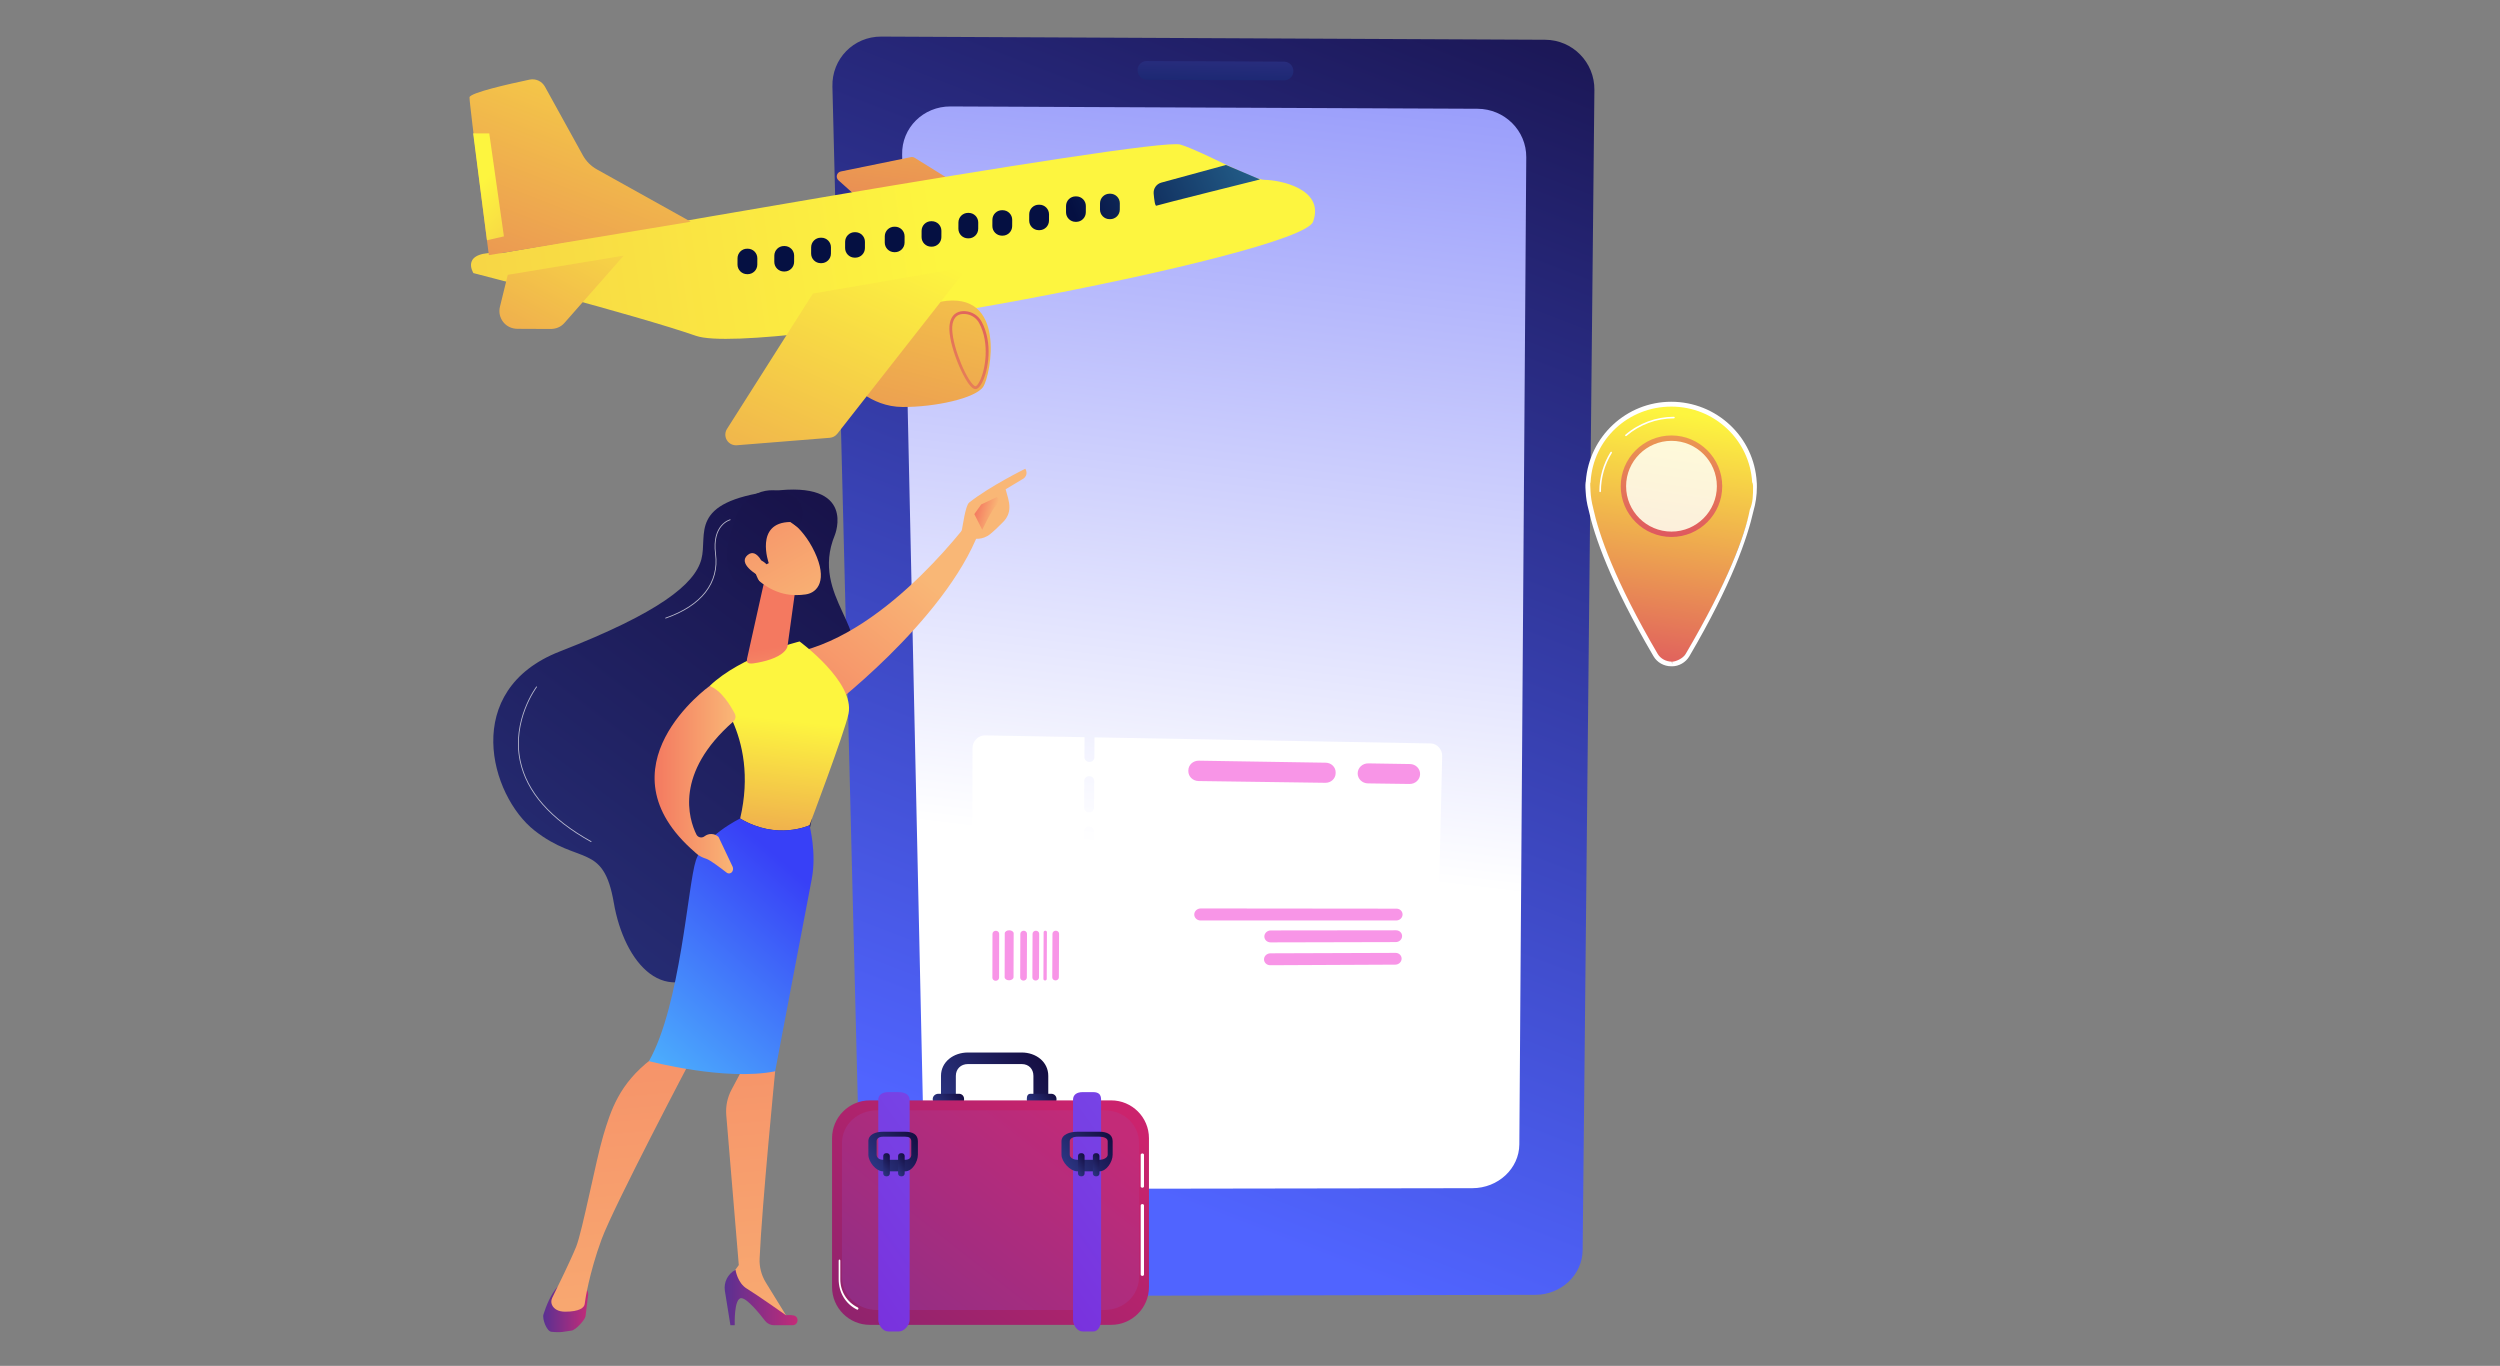 <svg width="410" height="224" viewBox="0 0 410 224" fill="none" xmlns="http://www.w3.org/2000/svg">
<rect x="0" y="0" width="410" height="224" fill="#808080" stroke="none"/>
<path d="M259.553 205.026C259.512 209.067 256.04 212.344 251.797 212.354L149.218 212.577C144.944 212.586 141.396 209.312 141.295 205.254L136.515 14.195C136.401 9.652 139.989 5.978 144.527 6L253.412 6.521C257.916 6.542 261.528 10.235 261.482 14.758L259.553 205.026Z" fill="url(#paint0_linear_894_34656)"/>
<path d="M250.307 25.785C250.337 21.419 246.756 17.857 242.306 17.837L155.884 17.457C151.407 17.437 147.854 20.981 147.95 25.362L151.503 187.808C151.59 191.787 155.109 195 159.362 194.993L241.466 194.863C245.694 194.856 249.143 191.643 249.171 187.676L250.307 25.785Z" fill="url(#paint1_linear_894_34656)"/>
<path d="M212.117 11.655C212.119 12.502 211.438 13.185 210.596 13.182L188.104 13.08C187.26 13.076 186.567 12.386 186.557 11.538C186.547 10.689 187.224 10.004 188.069 10.008L210.586 10.113C211.429 10.117 212.115 10.808 212.117 11.655Z" fill="url(#paint2_linear_894_34656)"/>
<path d="M167.566 172.612H158.729C156.403 172.612 154.322 174.12 154.322 176.445V181.545H156.758V176.445C156.758 175.302 157.585 174.507 158.729 174.507H167.566C168.709 174.507 169.48 175.302 169.48 176.445V181.545H171.917V176.445C171.917 174.12 169.891 172.612 167.566 172.612Z" fill="url(#paint3_linear_894_34656)"/>
<path d="M158.111 180.244V180.279C158.111 180.788 157.745 181.545 157.272 181.545H153.892C153.42 181.545 152.968 180.788 152.968 180.279V180.244C152.968 179.735 153.42 179.379 153.892 179.379H157.272C157.745 179.379 158.111 179.735 158.111 180.244Z" fill="url(#paint4_linear_894_34656)"/>
<path d="M173.27 180.244V180.279C173.27 180.788 172.875 181.545 172.402 181.545H169.023C168.55 181.545 168.398 180.788 168.398 180.279V180.244C168.398 179.735 168.55 179.379 169.023 179.379H172.402C172.875 179.379 173.27 179.735 173.27 180.244Z" fill="url(#paint5_linear_894_34656)"/>
<path d="M188.429 186.662C188.429 183.238 185.654 180.462 182.229 180.462H142.657C139.232 180.462 136.457 183.238 136.457 186.662V211.076C136.457 214.5 139.232 217.276 142.657 217.276H182.229C185.654 217.276 188.429 214.5 188.429 211.076V186.662Z" fill="url(#paint6_linear_894_34656)"/>
<path d="M186.805 187.492C186.805 184.423 184.31 182.086 181.097 182.086H143.86C140.647 182.086 138.081 184.423 138.081 187.492V209.382C138.081 212.452 140.647 214.84 143.86 214.84H181.097C184.31 214.84 186.805 212.452 186.805 209.382V187.492Z" fill="url(#paint7_linear_894_34656)"/>
<path d="M149.18 216.45C149.18 217.317 148.303 218.359 147.416 218.359H145.675C144.788 218.359 144.036 217.317 144.036 216.45V180.358C144.036 179.491 144.788 179.109 145.675 179.109H147.416C148.303 179.109 149.18 179.491 149.18 180.358V216.45Z" fill="url(#paint8_linear_894_34656)"/>
<path d="M148.439 192.102H144.853C143.615 192.102 142.412 190.51 142.412 189.372V187.162C142.412 186.071 143.549 185.605 144.853 185.605H148.439C149.669 185.605 150.533 186.034 150.533 187.162V189.372C150.533 190.55 149.61 192.102 148.439 192.102ZM144.853 186.417C144.173 186.417 143.765 186.688 143.765 187.162V189.372C143.765 189.854 144.159 190.207 144.853 190.207H148.439C149.089 190.207 149.45 189.884 149.45 189.372V187.162C149.45 186.63 149.078 186.417 148.439 186.417H144.853Z" fill="url(#paint9_linear_894_34656)"/>
<path d="M145.931 192.452C145.931 192.707 145.725 192.914 145.469 192.914H145.311C145.055 192.914 144.849 192.707 144.849 192.452V189.586C144.849 189.331 145.055 189.124 145.311 189.124H145.469C145.725 189.124 145.931 189.331 145.931 189.586V192.452Z" fill="url(#paint10_linear_894_34656)"/>
<path d="M148.367 192.452C148.367 192.707 148.161 192.914 147.905 192.914H147.747C147.491 192.914 147.285 192.707 147.285 192.452V189.586C147.285 189.331 147.491 189.124 147.747 189.124H147.905C148.161 189.124 148.367 189.331 148.367 189.586V192.452Z" fill="url(#paint11_linear_894_34656)"/>
<path d="M180.58 216.45C180.58 217.317 180.17 218.359 179.282 218.359H177.542C176.654 218.359 175.978 217.317 175.978 216.45V180.358C175.978 179.491 176.654 179.109 177.542 179.109H179.282C180.17 179.109 180.58 179.491 180.58 180.358V216.45Z" fill="url(#paint12_linear_894_34656)"/>
<path d="M180.305 192.102H176.718C175.481 192.102 174.082 190.51 174.082 189.372V187.163C174.082 186.071 175.415 185.605 176.718 185.605H180.305C181.535 185.605 182.474 186.035 182.474 187.163V189.372C182.474 190.55 181.476 192.102 180.305 192.102ZM176.718 186.418C176.039 186.418 175.436 186.688 175.436 187.163V189.372C175.436 189.855 176.025 190.207 176.718 190.207H180.305C180.955 190.207 181.662 189.884 181.662 189.372V187.163C181.662 186.631 180.944 186.418 180.305 186.418H176.718Z" fill="url(#paint13_linear_894_34656)"/>
<path d="M177.872 192.452C177.872 192.707 177.666 192.914 177.41 192.914H177.252C176.996 192.914 176.79 192.707 176.79 192.452V189.586C176.79 189.331 176.996 189.124 177.252 189.124H177.41C177.666 189.124 177.872 189.331 177.872 189.586V192.452Z" fill="url(#paint14_linear_894_34656)"/>
<path d="M180.31 192.452C180.31 192.707 180.103 192.914 179.848 192.914H179.689C179.434 192.914 179.227 192.707 179.227 192.452V189.586C179.227 189.331 179.434 189.124 179.689 189.124H179.848C180.103 189.124 180.31 189.331 180.31 189.586V192.452Z" fill="url(#paint15_linear_894_34656)"/>
<path d="M140.57 214.803C140.54 214.803 140.593 214.797 140.565 214.783C138.648 213.846 137.54 211.94 137.54 209.807V206.772C137.54 206.661 137.564 206.571 137.675 206.571C137.786 206.571 137.81 206.661 137.81 206.772V209.807C137.81 211.785 138.897 213.553 140.676 214.422C140.775 214.47 140.808 214.591 140.759 214.69C140.724 214.762 140.644 214.803 140.57 214.803Z" fill="white"/>
<path d="M187.346 209.249C187.235 209.249 187.075 209.159 187.075 209.048V197.667C187.075 197.556 187.235 197.467 187.346 197.467C187.456 197.467 187.616 197.556 187.616 197.667V209.048C187.616 209.159 187.456 209.249 187.346 209.249Z" fill="white"/>
<path d="M187.346 194.789C187.235 194.789 187.075 194.699 187.075 194.588V189.366C187.075 189.255 187.235 189.165 187.346 189.165C187.457 189.165 187.616 189.255 187.616 189.366V194.588C187.616 194.699 187.457 194.789 187.346 194.789Z" fill="white"/>
<path d="M158.833 31.359L150 25.877C149.818 25.765 149.6 25.726 149.391 25.768L137.895 28.119C137.586 28.182 137.338 28.414 137.255 28.719C137.172 29.024 137.268 29.35 137.503 29.562L144.386 35.756L158.833 31.359Z" fill="url(#paint16_linear_894_34656)"/>
<path d="M82.279 41.504C82.279 41.504 189.412 22.372 193.591 23.712C197.77 25.052 205.24 29.491 207.443 29.5C209.645 29.51 217.348 30.866 215.342 36.364C213.335 41.861 124.494 58.65 114.157 55.081C103.821 51.511 77.639 44.787 77.639 44.787C77.639 44.787 75.232 41.032 82.279 41.504Z" fill="url(#paint17_linear_894_34656)"/>
<path d="M113.289 36.361L97.885 27.778C96.919 27.24 96.124 26.441 95.589 25.474L89.366 14.208C88.873 13.316 87.854 12.848 86.857 13.058C83.662 13.73 77.033 15.214 77 15.966C76.958 16.957 80.172 41.841 80.172 41.841L113.289 36.361Z" fill="url(#paint18_linear_894_34656)"/>
<path d="M83.276 45.069L81.989 50.314C81.772 51.199 81.972 52.099 82.533 52.818C83.094 53.536 83.953 53.922 84.864 53.926L90.309 53.95C91.169 53.954 91.988 53.621 92.555 52.975L102.288 41.921L83.276 45.069Z" fill="url(#paint19_linear_894_34656)"/>
<path d="M139.366 62.662C139.366 62.662 142.652 66.724 148.021 66.747C153.39 66.771 160.005 65.313 161.252 63.419C162.499 61.525 165.204 47.503 154.292 49.474C143.381 51.446 130.633 57.75 139.366 62.662Z" fill="url(#paint20_linear_894_34656)"/>
<path d="M133.319 48.143L158.779 43.749L137.321 71.134C137.02 71.518 136.573 71.759 136.086 71.798L120.84 73.022C120.18 73.075 119.546 72.751 119.204 72.184C118.862 71.617 118.871 70.905 119.226 70.346L133.319 48.143Z" fill="url(#paint21_linear_894_34656)"/>
<path d="M159.851 63.8C159.916 63.814 159.98 63.817 160.042 63.809C160.383 63.765 160.725 63.413 161.06 62.763C162.136 60.673 162.829 56.193 161 52.778C160.458 51.767 159.452 51.116 158.309 51.032C157.37 50.966 156.17 51.242 155.785 52.937C155.183 55.595 157.717 61.732 159.158 63.316C159.412 63.595 159.64 63.755 159.851 63.8ZM158.66 51.55C159.475 51.724 160.193 52.255 160.59 52.998C162.321 56.228 161.647 60.608 160.647 62.551C160.357 63.114 160.108 63.333 159.983 63.349C159.967 63.351 159.822 63.358 159.501 63.004C158.003 61.356 155.706 55.388 156.238 53.04C156.492 51.921 157.158 51.416 158.276 51.495C158.405 51.505 158.534 51.523 158.66 51.55Z" fill="url(#paint22_linear_894_34656)"/>
<path d="M77.597 21.87L80.24 21.881L82.644 38.765L79.862 39.402L77.597 21.87Z" fill="url(#paint23_linear_894_34656)"/>
<path d="M120.954 42.354C120.958 41.484 121.666 40.782 122.535 40.786L122.636 40.787C123.505 40.791 124.207 41.499 124.203 42.368L124.198 43.397C124.195 44.266 123.487 44.968 122.617 44.964L122.517 44.964C121.648 44.96 120.946 44.252 120.95 43.382L120.954 42.354Z" fill="url(#paint24_linear_894_34656)"/>
<path d="M126.99 41.916C126.994 41.047 127.702 40.345 128.572 40.349L128.672 40.349C129.541 40.353 130.243 41.061 130.239 41.931L130.234 42.959C130.231 43.828 129.523 44.53 128.653 44.526L128.553 44.526C127.684 44.522 126.982 43.814 126.986 42.945L126.99 41.916Z" fill="url(#paint25_linear_894_34656)"/>
<path d="M133.029 40.551C133.033 39.681 133.741 38.979 134.61 38.983L134.71 38.984C135.58 38.987 136.282 39.696 136.278 40.565L136.273 41.593C136.269 42.463 135.561 43.165 134.692 43.161L134.592 43.16C133.722 43.157 133.02 42.449 133.024 41.579L133.029 40.551Z" fill="url(#paint26_linear_894_34656)"/>
<path d="M138.602 39.647C138.606 38.777 139.314 38.075 140.184 38.079L140.284 38.08C141.153 38.084 141.855 38.792 141.851 39.661L141.847 40.69C141.843 41.559 141.135 42.261 140.265 42.257L140.165 42.257C139.296 42.253 138.594 41.545 138.598 40.675L138.602 39.647Z" fill="url(#paint27_linear_894_34656)"/>
<path d="M145.104 38.747C145.108 37.878 145.816 37.176 146.686 37.18L146.786 37.18C147.655 37.184 148.357 37.892 148.353 38.762L148.349 39.79C148.345 40.66 147.637 41.361 146.768 41.358L146.667 41.357C145.798 41.353 145.096 40.645 145.1 39.776L145.104 38.747Z" fill="url(#paint28_linear_894_34656)"/>
<path d="M151.142 37.846C151.146 36.976 151.854 36.274 152.723 36.278L152.823 36.279C153.693 36.282 154.395 36.99 154.391 37.86L154.386 38.888C154.383 39.758 153.675 40.459 152.805 40.456L152.705 40.455C151.835 40.451 151.134 39.743 151.138 38.874L151.142 37.846Z" fill="url(#paint29_linear_894_34656)"/>
<path d="M157.182 36.48C157.186 35.61 157.894 34.908 158.763 34.912L158.863 34.913C159.733 34.917 160.434 35.625 160.431 36.494L160.426 37.522C160.422 38.392 159.714 39.094 158.845 39.09L158.745 39.089C157.875 39.086 157.173 38.378 157.177 37.508L157.182 36.48Z" fill="url(#paint30_linear_894_34656)"/>
<path d="M162.753 36.04C162.757 35.171 163.465 34.469 164.334 34.473L164.434 34.473C165.304 34.477 166.006 35.185 166.002 36.055L165.997 37.083C165.993 37.953 165.285 38.654 164.416 38.65L164.316 38.65C163.446 38.646 162.744 37.938 162.748 37.069L162.753 36.04Z" fill="url(#paint31_linear_894_34656)"/>
<path d="M168.79 35.139C168.794 34.269 169.502 33.568 170.372 33.571L170.472 33.572C171.341 33.576 172.043 34.284 172.039 35.153L172.035 36.181C172.031 37.051 171.323 37.753 170.453 37.749L170.353 37.748C169.484 37.745 168.782 37.037 168.786 36.167L168.79 35.139Z" fill="url(#paint32_linear_894_34656)"/>
<path d="M174.831 33.773C174.835 32.903 175.543 32.202 176.412 32.205L176.512 32.206C177.382 32.21 178.084 32.917 178.08 33.787L178.075 34.815C178.072 35.685 177.364 36.387 176.494 36.383L176.394 36.382C175.524 36.379 174.823 35.671 174.827 34.801L174.831 33.773Z" fill="url(#paint33_linear_894_34656)"/>
<path d="M180.402 33.333C180.406 32.464 181.114 31.762 181.983 31.766L182.084 31.766C182.953 31.77 183.655 32.478 183.651 33.348L183.646 34.376C183.643 35.245 182.935 35.947 182.065 35.943L181.965 35.943C181.096 35.939 180.394 35.231 180.398 34.362L180.402 33.333Z" fill="url(#paint34_linear_894_34656)"/>
<path d="M201.055 27.055L190.456 29.948C189.66 30.166 189.131 30.921 189.2 31.744C189.283 32.721 189.426 33.826 189.644 33.734C190.03 33.57 206.645 29.428 206.645 29.428L201.055 27.055Z" fill="url(#paint35_linear_894_34656)"/>
<path d="M234.64 121.925L179.499 120.929L179.477 124.199C179.474 124.628 179.116 124.971 178.656 124.963C178.195 124.956 177.842 124.603 177.844 124.173L177.865 120.899L161.546 120.604C160.377 120.583 159.494 121.604 159.492 122.683L159.45 162.136C159.449 163.19 160.32 163.875 161.474 163.866L177.593 163.738L177.611 160.856C177.614 160.435 177.968 160.092 178.424 160.09C178.88 160.087 179.229 160.426 179.226 160.846L179.206 163.726L233.701 163.295C234.756 163.287 235.618 162.62 235.641 161.614L236.517 123.977C236.541 122.948 235.707 121.944 234.64 121.925ZM179.252 157.038C179.249 157.459 178.895 157.802 178.439 157.804C177.983 157.806 177.633 157.466 177.636 157.045L177.663 152.715C177.666 152.292 178.021 151.949 178.478 151.949C178.935 151.949 179.285 152.291 179.282 152.713L179.252 157.038ZM179.308 148.887C179.305 149.31 178.95 149.653 178.493 149.652C178.035 149.652 177.685 149.309 177.687 148.885L177.715 144.535C177.718 144.11 178.074 143.767 178.532 143.769C178.99 143.771 179.341 144.117 179.338 144.541L179.308 148.887ZM179.364 140.697C179.361 141.122 179.005 141.464 178.547 141.462C178.088 141.459 177.737 141.112 177.74 140.687L177.767 136.316C177.77 135.889 178.127 135.546 178.586 135.551C179.045 135.555 179.397 135.904 179.394 136.33L179.364 140.697ZM179.42 132.468C179.417 132.895 179.061 133.237 178.601 133.232C178.142 133.227 177.789 132.877 177.792 132.45L177.82 128.058C177.823 127.629 178.18 127.287 178.641 127.293C179.101 127.3 179.453 127.652 179.45 128.08L179.42 132.468Z" fill="white"/>
<path d="M219.044 126.826C219.029 127.697 218.276 128.393 217.362 128.38L196.57 128.092C195.631 128.079 194.878 127.352 194.888 126.467L194.889 126.328C194.899 125.443 195.67 124.737 196.609 124.752L217.421 125.083C218.335 125.098 219.063 125.817 219.047 126.688L219.044 126.826Z" fill="url(#paint36_linear_894_34656)"/>
<path d="M232.895 126.969C232.875 127.867 232.103 128.584 231.169 128.571L224.336 128.477C223.393 128.464 222.642 127.721 222.659 126.817L222.66 126.805C222.677 125.901 223.457 125.179 224.401 125.194L231.24 125.303C232.174 125.318 232.915 126.059 232.895 126.958L232.895 126.969Z" fill="url(#paint37_linear_894_34656)"/>
<path d="M230.022 149.989C230.01 150.523 229.547 150.956 228.987 150.956L196.902 150.962C196.319 150.962 195.851 150.519 195.857 149.973C195.864 149.427 196.342 148.985 196.926 148.986L229.028 149.019C229.588 149.02 230.033 149.454 230.022 149.989Z" fill="url(#paint38_linear_894_34656)"/>
<path d="M229.945 153.534C229.934 154.068 229.471 154.501 228.912 154.502L208.379 154.551C207.804 154.552 207.345 154.115 207.353 153.574C207.361 153.033 207.834 152.594 208.409 152.593L228.953 152.569C229.513 152.569 229.957 153.001 229.945 153.534Z" fill="url(#paint39_linear_894_34656)"/>
<path d="M229.866 157.233C229.854 157.765 229.392 158.199 228.833 158.201L208.322 158.298C207.748 158.3 207.289 157.865 207.297 157.325C207.305 156.785 207.777 156.346 208.352 156.344L228.874 156.272C229.434 156.271 229.877 156.701 229.866 157.233Z" fill="url(#paint40_linear_894_34656)"/>
<path d="M163.848 160.344C163.847 160.621 163.601 160.846 163.299 160.848C162.996 160.85 162.751 160.627 162.751 160.35L162.766 153.15C162.766 152.872 163.013 152.646 163.317 152.646C163.62 152.645 163.865 152.87 163.865 153.148L163.848 160.344Z" fill="url(#paint41_linear_894_34656)"/>
<path d="M166.219 160.253C166.218 160.535 165.894 160.766 165.489 160.769C165.084 160.771 164.76 160.544 164.761 160.261L164.78 153.081C164.78 152.798 165.106 152.567 165.512 152.567C165.918 152.566 166.242 152.796 166.241 153.079L166.219 160.253Z" fill="url(#paint42_linear_894_34656)"/>
<path d="M168.402 160.318C168.401 160.593 168.156 160.819 167.855 160.82C167.554 160.822 167.311 160.6 167.311 160.324L167.336 153.143C167.337 152.866 167.582 152.641 167.884 152.64C168.186 152.64 168.43 152.864 168.429 153.142L168.402 160.318Z" fill="url(#paint43_linear_894_34656)"/>
<path d="M173.654 160.287C173.652 160.562 173.409 160.786 173.109 160.788C172.81 160.79 172.569 160.569 172.57 160.293L172.605 153.135C172.606 152.859 172.851 152.635 173.151 152.634C173.451 152.634 173.692 152.858 173.691 153.134L173.654 160.287Z" fill="url(#paint44_linear_894_34656)"/>
<path d="M170.398 160.306C170.397 160.581 170.153 160.806 169.852 160.808C169.552 160.81 169.309 160.588 169.31 160.312L169.339 153.14C169.34 152.863 169.585 152.638 169.886 152.638C170.187 152.638 170.43 152.862 170.429 153.138L170.398 160.306Z" fill="url(#paint45_linear_894_34656)"/>
<path d="M171.663 160.548C171.663 160.686 171.541 160.798 171.391 160.799C171.241 160.8 171.12 160.689 171.12 160.551L171.155 152.887C171.155 152.749 171.278 152.637 171.428 152.636C171.578 152.636 171.7 152.748 171.699 152.887L171.663 160.548Z" fill="url(#paint46_linear_894_34656)"/>
<path d="M274.08 93.435C281.619 93.435 287.731 87.323 287.731 79.783C287.731 72.243 281.619 66.131 274.08 66.131C266.54 66.131 260.428 72.243 260.428 79.783C260.428 87.323 266.54 93.435 274.08 93.435Z" fill="url(#paint47_linear_894_34656)"/>
<path d="M287.706 78.411H274.079H260.427C260.427 78.411 259.34 86.309 271.524 107.063C272.056 107.969 273.027 108.67 274.077 108.67C275.127 108.671 276.1 107.899 276.632 106.993C288.815 86.237 287.706 78.411 287.706 78.411Z" fill="url(#paint48_linear_894_34656)"/>
<path d="M274.239 109.273V109.27H274.077C272.889 109.27 271.78 108.656 271.183 107.639C264.061 95.507 261.451 87.857 260.516 83.564C260.25 82.577 260.097 81.619 260.048 80.627C259.966 79.611 260.029 79.189 260.036 79.144L260.072 78.928C260.622 71.594 266.726 65.888 274.079 65.888C281.529 65.888 287.688 71.677 288.104 79.069C288.115 79.165 288.135 79.411 288.127 79.822L288.127 79.872C288.127 81.213 287.938 82.541 287.564 83.82C286.597 88.108 284.054 95.703 277.054 107.63C276.453 108.654 275.321 109.273 274.239 109.273ZM260.8 79.224C260.797 79.224 260.803 79.941 260.839 80.382L260.84 80.491C260.885 81.431 261.031 82.391 261.284 83.328L261.289 83.372C262.21 87.606 264.792 95.194 271.866 107.245C272.322 108.02 273.249 108.509 274.157 108.509L274.239 108.911V108.515C274.78 108.515 275.988 108.029 276.447 107.247C283.403 95.396 286.149 87.865 286.961 83.633V83.609C287.502 82.399 287.499 81.142 287.499 79.872L287.502 79.817V79.812C287.502 79.417 287.406 79.203 287.399 79.147L287.355 79.124C286.968 72.147 281.134 66.682 274.1 66.682C267.08 66.682 261.257 72.003 260.857 79.041L260.825 79.224H260.8V79.224Z" fill="white"/>
<path opacity="0.8" d="M274.124 87.622C278.477 87.622 282.006 84.093 282.006 79.739C282.006 75.385 278.477 71.856 274.124 71.856C269.77 71.856 266.241 75.385 266.241 79.739C266.241 84.093 269.77 87.622 274.124 87.622Z" fill="white"/>
<path d="M274.123 88.062C269.534 88.062 265.8 84.328 265.8 79.739C265.8 75.15 269.534 71.416 274.123 71.416C278.712 71.416 282.446 75.15 282.446 79.739C282.446 84.329 278.712 88.062 274.123 88.062ZM274.123 72.297C270.019 72.297 266.681 75.635 266.681 79.739C266.681 83.843 270.019 87.181 274.123 87.181C278.227 87.181 281.566 83.843 281.566 79.739C281.566 75.635 278.227 72.297 274.123 72.297Z" fill="url(#paint49_linear_894_34656)"/>
<path d="M266.647 71.532C266.61 71.532 266.573 71.516 266.547 71.486C266.499 71.43 266.505 71.347 266.561 71.299C268.775 69.397 271.604 68.35 274.527 68.35C274.6 68.35 274.659 68.409 274.659 68.482C274.659 68.555 274.6 68.614 274.527 68.614C271.668 68.614 268.899 69.639 266.733 71.5C266.708 71.521 266.677 71.532 266.647 71.532Z" fill="white"/>
<path d="M262.425 80.716C262.352 80.716 262.293 80.657 262.293 80.584C262.293 78.301 262.925 76.074 264.123 74.144C264.161 74.082 264.243 74.063 264.304 74.101C264.367 74.14 264.386 74.221 264.347 74.283C263.176 76.172 262.557 78.35 262.557 80.584C262.557 80.657 262.498 80.716 262.425 80.716Z" fill="white"/>
<path d="M136.91 87.76C136.91 87.76 140.604 78.708 126.671 80.533C112.737 82.358 116.124 87.618 115.023 91.729C113.921 95.84 108.076 100.498 91.809 106.841C75.542 113.183 80.365 130.474 87.671 136.214C94.978 141.953 98.963 138.138 100.662 148.044C102.361 157.949 109.141 165.994 117.599 157.597C126.057 149.2 135.671 139.27 132.982 126.25C130.294 113.23 133.338 115.693 138.587 109.72C143.835 103.747 132.711 97.966 136.91 87.76Z" fill="url(#paint50_linear_894_34656)"/>
<path d="M159.998 84.09C159.998 84.09 145.956 103.888 130.343 107.025C130.343 107.025 132.89 115.733 135.154 116.834C135.154 116.834 154.944 102.032 160.624 87.043L159.998 84.09Z" fill="url(#paint51_linear_894_34656)"/>
<path d="M96.454 212.366L96.034 215.822C95.954 216.477 94.398 218.142 93.742 218.217C92.635 218.344 92.154 218.595 90.415 218.411C89.651 218.33 88.897 216.289 89.13 215.558C89.554 214.224 90.33 212.221 91.448 211.042H95.282C95.991 211.043 96.54 211.662 96.454 212.366Z" fill="url(#paint52_linear_894_34656)"/>
<path d="M126.48 171.883L127.127 175.69C127.127 175.69 124.961 197.638 124.575 206.417C124.515 207.794 124.871 209.154 125.593 210.327L129.361 216.446L119.785 210.795L119.595 209.626L121.162 207.471L119.109 182.884C118.988 181.439 119.287 179.991 119.968 178.711L121.948 174.99L126.48 171.883Z" fill="url(#paint53_linear_894_34656)"/>
<path d="M129.992 217.332H126.936C126.364 217.332 125.825 217.069 125.476 216.616C124.523 215.378 122.55 212.963 121.606 212.9C120.336 212.815 120.498 217.332 120.498 217.332H119.786L118.884 211.72C118.657 210.307 119.359 208.908 120.627 208.247V208.247C120.627 208.247 120.918 210.395 122.492 211.345C124.067 212.295 128.9 215.697 128.9 215.697C128.9 215.697 129.492 215.612 130.142 215.73C131.107 215.904 130.972 217.332 129.992 217.332Z" fill="url(#paint54_linear_894_34656)"/>
<path d="M113.365 173.691C113.365 173.691 100.671 197.77 98.653 203.268C96.636 208.766 95.929 213.352 95.902 213.786C95.859 214.465 95.015 215.116 92.689 215.116C91.488 215.116 90.9 214.635 90.612 214.169C90.366 213.771 90.354 213.274 90.561 212.855C91.295 211.369 93.625 206.62 94.488 204.466C95.519 201.894 97.735 190.24 98.951 186.188C100.166 182.136 101.54 177.74 106.834 173.691C106.834 173.691 110.467 170.132 113.365 173.691Z" fill="url(#paint55_linear_894_34656)"/>
<path d="M121.384 134.236C124.658 120.361 116.363 112.513 116.363 112.513C121.597 107.489 131.134 105.203 131.134 105.203C131.134 105.203 140.234 111.856 139.154 117.063C138.522 120.115 132.758 135.344 132.758 135.344C132.758 135.344 127.428 137.866 121.384 134.236Z" fill="url(#paint56_linear_894_34656)"/>
<path d="M114.124 141.105C115.457 137.091 121.384 134.236 121.384 134.236C127.428 137.866 132.758 135.344 132.758 135.344C132.758 135.344 133.953 139.913 133.128 144.158C132.303 148.404 127.128 175.69 127.128 175.69C118.973 177.342 106.43 174.027 106.43 174.027C111.625 164.805 112.792 145.12 114.124 141.105Z" fill="url(#paint57_linear_894_34656)"/>
<path d="M125.185 96.034L122.523 107.992C122.268 109.045 123.228 108.873 124.293 108.672C126.037 108.343 128.285 107.666 129.036 106.309C129.113 106.171 129.151 106.015 129.172 105.859L130.316 97.567C130.407 96.909 130.051 96.27 129.444 96.001L127.237 95.022C126.387 94.645 125.404 95.13 125.185 96.034Z" fill="url(#paint58_linear_894_34656)"/>
<path d="M116.363 112.513C116.363 112.513 97.782 125.807 113.987 139.776C113.987 139.776 114.604 140.475 115.82 140.838C116.434 141.022 118.249 142.395 119.169 143.111C119.465 143.341 119.893 143.263 120.092 142.945C120.247 142.696 120.266 142.385 120.14 142.119L117.84 137.255C117.201 136.659 116.223 136.617 115.535 137.155C115.096 137.499 114.454 137.355 114.208 136.855C112.955 134.304 110.59 126.8 120.271 118.321C120.635 118.002 120.727 117.475 120.504 117.046C119.824 115.739 118.268 113.144 116.363 112.513Z" fill="url(#paint59_linear_894_34656)"/>
<path d="M128.308 84.648C128.308 84.648 131.461 85.979 133.605 90.535C135.749 95.091 134.148 97.195 132.137 97.484C130.126 97.773 127.119 97.729 123.938 94.785C120.757 91.842 124.21 83.07 128.308 84.648Z" fill="url(#paint60_linear_894_34656)"/>
<path d="M126.076 92.353C126.076 92.353 123.697 85.687 129.607 85.608L130.998 86.58C130.998 86.58 133.166 82.885 129.607 81.12C126.048 79.356 121.883 80.814 120.368 85.608C118.854 90.403 118.595 93.613 121.115 95.907C123.635 98.201 124.673 95.6 124.673 95.6C124.673 95.6 123.301 93.454 123.86 92.306C124.418 91.158 125.707 92.544 125.707 92.544L126.076 92.353Z" fill="url(#paint61_linear_894_34656)"/>
<path d="M125.413 93.095C125.413 93.095 124.211 89.662 122.606 91.029C121.002 92.397 123.91 94.201 125.049 94.785L125.413 93.095Z" fill="url(#paint62_linear_894_34656)"/>
<path d="M159.684 88.303C159.701 88.728 158.114 88.936 157.709 87.108C157.888 86.333 158.315 82.921 158.943 82.421C162.288 79.757 168.153 76.871 168.153 76.871C168.739 77.878 167.869 78.474 167.869 78.474L164.924 80.241C165.168 81.24 165.555 82.131 165.544 83.255C165.536 84.106 165.178 84.921 164.58 85.535C163.98 86.152 163.173 86.946 162.453 87.543C161.09 88.674 159.684 88.303 159.684 88.303Z" fill="url(#paint63_linear_894_34656)"/>
<path d="M159.788 84.312L160.924 82.725L163.498 81.52C163.871 81.86 164.014 82.292 163.342 82.924C162.669 83.555 161.09 86.888 161.09 86.888L159.788 84.312Z" fill="url(#paint64_linear_894_34656)"/>
<g opacity="0.7">
<path d="M109.163 101.437C109.135 101.437 109.109 101.42 109.099 101.392C109.087 101.356 109.106 101.318 109.141 101.305C115.002 99.267 117.894 95.553 117.284 90.847C116.654 85.982 119.698 85.186 119.729 85.179C119.766 85.171 119.802 85.192 119.811 85.228C119.82 85.265 119.797 85.301 119.761 85.31C119.732 85.317 116.805 86.09 117.419 90.83C118.037 95.606 115.113 99.371 109.185 101.433C109.178 101.436 109.171 101.437 109.163 101.437Z" fill="white"/>
<path d="M96.943 138.096C96.932 138.096 96.921 138.094 96.91 138.088C90.244 134.385 86.318 129.913 85.242 124.793C83.837 118.114 87.904 112.658 87.945 112.604C87.968 112.574 88.01 112.568 88.04 112.591C88.07 112.613 88.075 112.656 88.053 112.686C88.012 112.739 83.982 118.149 85.374 124.767C86.443 129.846 90.346 134.287 96.976 137.969C97.009 137.988 97.02 138.029 97.002 138.062C96.99 138.084 96.967 138.096 96.943 138.096Z" fill="white"/>
</g>
<defs>
<linearGradient id="paint0_linear_894_34656" x1="167.8" y1="187.835" x2="248.574" y2="-21.809" gradientUnits="userSpaceOnUse">
<stop stop-color="#5064FF"/>
<stop offset="1" stop-color="#150E42"/>
</linearGradient>
<linearGradient id="paint1_linear_894_34656" x1="194.487" y1="140.223" x2="224.503" y2="-109.221" gradientUnits="userSpaceOnUse">
<stop stop-color="white"/>
<stop offset="1" stop-color="#3840F7"/>
</linearGradient>
<linearGradient id="paint2_linear_894_34656" x1="199.83" y1="-18.52" x2="199.306" y2="13.455" gradientUnits="userSpaceOnUse">
<stop stop-color="#8D55D1"/>
<stop offset="0.996" stop-color="#1C2873"/>
</linearGradient>
<linearGradient id="paint3_linear_894_34656" x1="155.678" y1="183.43" x2="170.247" y2="172.945" gradientUnits="userSpaceOnUse">
<stop stop-color="#2B3582"/>
<stop offset="1" stop-color="#150E42"/>
</linearGradient>
<linearGradient id="paint4_linear_894_34656" x1="153.717" y1="181.748" x2="157.469" y2="179.048" gradientUnits="userSpaceOnUse">
<stop stop-color="#2B3582"/>
<stop offset="1" stop-color="#150E42"/>
</linearGradient>
<linearGradient id="paint5_linear_894_34656" x1="168.933" y1="181.722" x2="172.628" y2="179.063" gradientUnits="userSpaceOnUse">
<stop stop-color="#2B3582"/>
<stop offset="1" stop-color="#150E42"/>
</linearGradient>
<linearGradient id="paint6_linear_894_34656" x1="177.719" y1="179.49" x2="107.897" y2="268.067" gradientUnits="userSpaceOnUse">
<stop stop-color="#CB236D"/>
<stop offset="1" stop-color="#4C246D"/>
</linearGradient>
<linearGradient id="paint7_linear_894_34656" x1="176.461" y1="180.679" x2="112.448" y2="261.887" gradientUnits="userSpaceOnUse">
<stop stop-color="#C32B78"/>
<stop offset="1" stop-color="#593092"/>
</linearGradient>
<linearGradient id="paint8_linear_894_34656" x1="130.334" y1="210.291" x2="219.575" y2="146.067" gradientUnits="userSpaceOnUse">
<stop stop-color="#7A2DDB"/>
<stop offset="1" stop-color="#7077FF"/>
</linearGradient>
<linearGradient id="paint9_linear_894_34656" x1="143.122" y1="191.118" x2="150.132" y2="186.074" gradientUnits="userSpaceOnUse">
<stop stop-color="#2B3582"/>
<stop offset="1" stop-color="#150E42"/>
</linearGradient>
<linearGradient id="paint10_linear_894_34656" x1="144.283" y1="191.815" x2="146.497" y2="190.223" gradientUnits="userSpaceOnUse">
<stop stop-color="#2B3582"/>
<stop offset="1" stop-color="#150E42"/>
</linearGradient>
<linearGradient id="paint11_linear_894_34656" x1="146.719" y1="191.815" x2="148.933" y2="190.223" gradientUnits="userSpaceOnUse">
<stop stop-color="#2B3582"/>
<stop offset="1" stop-color="#150E42"/>
</linearGradient>
<linearGradient id="paint12_linear_894_34656" x1="162.287" y1="210.207" x2="250.465" y2="146.749" gradientUnits="userSpaceOnUse">
<stop stop-color="#7A2DDB"/>
<stop offset="1" stop-color="#7077FF"/>
</linearGradient>
<linearGradient id="paint13_linear_894_34656" x1="174.889" y1="191.152" x2="182.017" y2="186.021" gradientUnits="userSpaceOnUse">
<stop stop-color="#2B3582"/>
<stop offset="1" stop-color="#150E42"/>
</linearGradient>
<linearGradient id="paint14_linear_894_34656" x1="176.224" y1="191.816" x2="178.438" y2="190.223" gradientUnits="userSpaceOnUse">
<stop stop-color="#2B3582"/>
<stop offset="1" stop-color="#150E42"/>
</linearGradient>
<linearGradient id="paint15_linear_894_34656" x1="178.662" y1="191.816" x2="180.875" y2="190.223" gradientUnits="userSpaceOnUse">
<stop stop-color="#2B3582"/>
<stop offset="1" stop-color="#150E42"/>
</linearGradient>
<linearGradient id="paint16_linear_894_34656" x1="153.969" y1="-18.667" x2="142.601" y2="74.716" gradientUnits="userSpaceOnUse">
<stop stop-color="#FDF53F"/>
<stop offset="1" stop-color="#D93C65"/>
</linearGradient>
<linearGradient id="paint17_linear_894_34656" x1="154.255" y1="40.238" x2="-290.942" y2="105.082" gradientUnits="userSpaceOnUse">
<stop stop-color="#FDF53F"/>
<stop offset="1" stop-color="#D93C65"/>
</linearGradient>
<linearGradient id="paint18_linear_894_34656" x1="110.056" y1="-12.346" x2="65.394" y2="102.963" gradientUnits="userSpaceOnUse">
<stop stop-color="#FDF53F"/>
<stop offset="1" stop-color="#D93C65"/>
</linearGradient>
<linearGradient id="paint19_linear_894_34656" x1="104.187" y1="22.811" x2="56.277" y2="109.699" gradientUnits="userSpaceOnUse">
<stop stop-color="#FDF53F"/>
<stop offset="1" stop-color="#D93C65"/>
</linearGradient>
<linearGradient id="paint20_linear_894_34656" x1="160.937" y1="13.53" x2="131.298" y2="131.274" gradientUnits="userSpaceOnUse">
<stop stop-color="#FDF53F"/>
<stop offset="1" stop-color="#D93C65"/>
</linearGradient>
<linearGradient id="paint21_linear_894_34656" x1="146.75" y1="39.623" x2="97.209" y2="150.889" gradientUnits="userSpaceOnUse">
<stop stop-color="#FDF53F"/>
<stop offset="1" stop-color="#D93C65"/>
</linearGradient>
<linearGradient id="paint22_linear_894_34656" x1="128.142" y1="88.019" x2="171.19" y2="44.844" gradientUnits="userSpaceOnUse">
<stop stop-color="#FDF53F"/>
<stop offset="1" stop-color="#D93C65"/>
</linearGradient>
<linearGradient id="paint23_linear_894_34656" x1="79.15" y1="29.677" x2="120.44" y2="73.87" gradientUnits="userSpaceOnUse">
<stop stop-color="#FDF53F"/>
<stop offset="1" stop-color="#D93C65"/>
</linearGradient>
<linearGradient id="paint24_linear_894_34656" x1="207.148" y1="7.302" x2="171.077" y2="22.475" gradientUnits="userSpaceOnUse">
<stop stop-color="#2C759E"/>
<stop offset="1" stop-color="#051042"/>
</linearGradient>
<linearGradient id="paint25_linear_894_34656" x1="207.735" y1="9.157" x2="171.663" y2="24.33" gradientUnits="userSpaceOnUse">
<stop stop-color="#2C759E"/>
<stop offset="1" stop-color="#051042"/>
</linearGradient>
<linearGradient id="paint26_linear_894_34656" x1="208.324" y1="10.084" x2="172.252" y2="25.256" gradientUnits="userSpaceOnUse">
<stop stop-color="#2C759E"/>
<stop offset="1" stop-color="#051042"/>
</linearGradient>
<linearGradient id="paint27_linear_894_34656" x1="208.447" y1="11.472" x2="172.375" y2="26.645" gradientUnits="userSpaceOnUse">
<stop stop-color="#2C759E"/>
<stop offset="1" stop-color="#051042"/>
</linearGradient>
<linearGradient id="paint28_linear_894_34656" x1="209.499" y1="12.865" x2="173.427" y2="28.038" gradientUnits="userSpaceOnUse">
<stop stop-color="#2C759E"/>
<stop offset="1" stop-color="#051042"/>
</linearGradient>
<linearGradient id="paint29_linear_894_34656" x1="210.087" y1="14.256" x2="174.015" y2="29.428" gradientUnits="userSpaceOnUse">
<stop stop-color="#2C759E"/>
<stop offset="1" stop-color="#051042"/>
</linearGradient>
<linearGradient id="paint30_linear_894_34656" x1="210.676" y1="15.183" x2="174.604" y2="30.355" gradientUnits="userSpaceOnUse">
<stop stop-color="#2C759E"/>
<stop offset="1" stop-color="#051042"/>
</linearGradient>
<linearGradient id="paint31_linear_894_34656" x1="210.797" y1="17.036" x2="174.725" y2="32.208" gradientUnits="userSpaceOnUse">
<stop stop-color="#2C759E"/>
<stop offset="1" stop-color="#051042"/>
</linearGradient>
<linearGradient id="paint32_linear_894_34656" x1="211.385" y1="18.426" x2="175.313" y2="33.599" gradientUnits="userSpaceOnUse">
<stop stop-color="#2C759E"/>
<stop offset="1" stop-color="#051042"/>
</linearGradient>
<linearGradient id="paint33_linear_894_34656" x1="211.975" y1="19.353" x2="175.903" y2="34.525" gradientUnits="userSpaceOnUse">
<stop stop-color="#2C759E"/>
<stop offset="1" stop-color="#051042"/>
</linearGradient>
<linearGradient id="paint34_linear_894_34656" x1="212.096" y1="21.206" x2="176.025" y2="36.378" gradientUnits="userSpaceOnUse">
<stop stop-color="#2C759E"/>
<stop offset="1" stop-color="#051042"/>
</linearGradient>
<linearGradient id="paint35_linear_894_34656" x1="213.709" y1="23.304" x2="177.121" y2="38.694" gradientUnits="userSpaceOnUse">
<stop stop-color="#2C759E"/>
<stop offset="1" stop-color="#051042"/>
</linearGradient>
<linearGradient id="paint36_linear_894_34656" x1="141.711" y1="383.636" x2="166.161" y2="274.42" gradientUnits="userSpaceOnUse">
<stop stop-color="#B37CFF"/>
<stop offset="1" stop-color="#F895E7"/>
</linearGradient>
<linearGradient id="paint37_linear_894_34656" x1="161.473" y1="388.079" x2="185.925" y2="278.856" gradientUnits="userSpaceOnUse">
<stop stop-color="#B37CFF"/>
<stop offset="1" stop-color="#F895E7"/>
</linearGradient>
<linearGradient id="paint38_linear_894_34656" x1="152.986" y1="386.153" x2="177.435" y2="276.941" gradientUnits="userSpaceOnUse">
<stop stop-color="#B37CFF"/>
<stop offset="1" stop-color="#F895E7"/>
</linearGradient>
<linearGradient id="paint39_linear_894_34656" x1="159.246" y1="387.56" x2="183.696" y2="278.346" gradientUnits="userSpaceOnUse">
<stop stop-color="#B37CFF"/>
<stop offset="1" stop-color="#F895E7"/>
</linearGradient>
<linearGradient id="paint40_linear_894_34656" x1="160.076" y1="387.747" x2="184.526" y2="278.533" gradientUnits="userSpaceOnUse">
<stop stop-color="#B37CFF"/>
<stop offset="1" stop-color="#F895E7"/>
</linearGradient>
<linearGradient id="paint41_linear_894_34656" x1="107.637" y1="376.044" x2="132.091" y2="266.813" gradientUnits="userSpaceOnUse">
<stop stop-color="#B37CFF"/>
<stop offset="1" stop-color="#F895E7"/>
</linearGradient>
<linearGradient id="paint42_linear_894_34656" x1="109.693" y1="376.505" x2="134.147" y2="267.274" gradientUnits="userSpaceOnUse">
<stop stop-color="#B37CFF"/>
<stop offset="1" stop-color="#F895E7"/>
</linearGradient>
<linearGradient id="paint43_linear_894_34656" x1="111.95" y1="377.01" x2="136.404" y2="267.779" gradientUnits="userSpaceOnUse">
<stop stop-color="#B37CFF"/>
<stop offset="1" stop-color="#F895E7"/>
</linearGradient>
<linearGradient id="paint44_linear_894_34656" x1="116.923" y1="378.124" x2="141.378" y2="268.888" gradientUnits="userSpaceOnUse">
<stop stop-color="#B37CFF"/>
<stop offset="1" stop-color="#F895E7"/>
</linearGradient>
<linearGradient id="paint45_linear_894_34656" x1="113.841" y1="377.433" x2="138.295" y2="268.202" gradientUnits="userSpaceOnUse">
<stop stop-color="#B37CFF"/>
<stop offset="1" stop-color="#F895E7"/>
</linearGradient>
<linearGradient id="paint46_linear_894_34656" x1="115.297" y1="377.76" x2="139.751" y2="268.528" gradientUnits="userSpaceOnUse">
<stop stop-color="#B37CFF"/>
<stop offset="1" stop-color="#F895E7"/>
</linearGradient>
<linearGradient id="paint47_linear_894_34656" x1="275.798" y1="67.852" x2="268.489" y2="118.604" gradientUnits="userSpaceOnUse">
<stop stop-color="#FDF53F"/>
<stop offset="1" stop-color="#D93C65"/>
</linearGradient>
<linearGradient id="paint48_linear_894_34656" x1="275.708" y1="67.84" x2="268.4" y2="118.592" gradientUnits="userSpaceOnUse">
<stop stop-color="#FDF53F"/>
<stop offset="1" stop-color="#D93C65"/>
</linearGradient>
<linearGradient id="paint49_linear_894_34656" x1="275.284" y1="47.339" x2="273.567" y2="95.258" gradientUnits="userSpaceOnUse">
<stop stop-color="#FDF53F"/>
<stop offset="1" stop-color="#D93C65"/>
</linearGradient>
<linearGradient id="paint50_linear_894_34656" x1="72.921" y1="173.006" x2="148.506" y2="72.729" gradientUnits="userSpaceOnUse">
<stop stop-color="#2B3582"/>
<stop offset="1" stop-color="#150E42"/>
</linearGradient>
<linearGradient id="paint51_linear_894_34656" x1="149.811" y1="93.244" x2="124.666" y2="124.376" gradientUnits="userSpaceOnUse">
<stop stop-color="#F9B776"/>
<stop offset="1" stop-color="#F47960"/>
</linearGradient>
<linearGradient id="paint52_linear_894_34656" x1="96.463" y1="214.759" x2="89.087" y2="214.759" gradientUnits="userSpaceOnUse">
<stop stop-color="#C32B78"/>
<stop offset="1" stop-color="#593092"/>
</linearGradient>
<linearGradient id="paint53_linear_894_34656" x1="127.693" y1="243.283" x2="117.057" y2="118.978" gradientUnits="userSpaceOnUse">
<stop stop-color="#F9B776"/>
<stop offset="1" stop-color="#F47960"/>
</linearGradient>
<linearGradient id="paint54_linear_894_34656" x1="130.8" y1="212.789" x2="118.842" y2="212.789" gradientUnits="userSpaceOnUse">
<stop stop-color="#C32B78"/>
<stop offset="1" stop-color="#593092"/>
</linearGradient>
<linearGradient id="paint55_linear_894_34656" x1="106.299" y1="245.133" x2="95.66" y2="120.795" gradientUnits="userSpaceOnUse">
<stop stop-color="#F9B776"/>
<stop offset="1" stop-color="#F47960"/>
</linearGradient>
<linearGradient id="paint56_linear_894_34656" x1="127.43" y1="117.93" x2="122.112" y2="167.27" gradientUnits="userSpaceOnUse">
<stop stop-color="#FDF53F"/>
<stop offset="1" stop-color="#D93C65"/>
</linearGradient>
<linearGradient id="paint57_linear_894_34656" x1="96.576" y1="185.308" x2="132.305" y2="144.706" gradientUnits="userSpaceOnUse">
<stop stop-color="#53D8FF"/>
<stop offset="1" stop-color="#3840F7"/>
</linearGradient>
<linearGradient id="paint58_linear_894_34656" x1="128.859" y1="120.756" x2="126.862" y2="106.14" gradientUnits="userSpaceOnUse">
<stop stop-color="#F9B776"/>
<stop offset="1" stop-color="#F47960"/>
</linearGradient>
<linearGradient id="paint59_linear_894_34656" x1="120.625" y1="127.879" x2="107.353" y2="127.879" gradientUnits="userSpaceOnUse">
<stop stop-color="#F9B776"/>
<stop offset="1" stop-color="#F47960"/>
</linearGradient>
<linearGradient id="paint60_linear_894_34656" x1="133.902" y1="101.912" x2="116.47" y2="70.889" gradientUnits="userSpaceOnUse">
<stop stop-color="#F9B776"/>
<stop offset="1" stop-color="#F47960"/>
</linearGradient>
<linearGradient id="paint61_linear_894_34656" x1="63.295" y1="168.788" x2="138.881" y2="68.511" gradientUnits="userSpaceOnUse">
<stop stop-color="#2B3582"/>
<stop offset="1" stop-color="#150E42"/>
</linearGradient>
<linearGradient id="paint62_linear_894_34656" x1="130.191" y1="103.996" x2="112.76" y2="72.974" gradientUnits="userSpaceOnUse">
<stop stop-color="#F9B776"/>
<stop offset="1" stop-color="#F47960"/>
</linearGradient>
<linearGradient id="paint63_linear_894_34656" x1="152.515" y1="95.428" x2="127.37" y2="126.561" gradientUnits="userSpaceOnUse">
<stop stop-color="#F9B776"/>
<stop offset="1" stop-color="#F47960"/>
</linearGradient>
<linearGradient id="paint64_linear_894_34656" x1="163.199" y1="84.45" x2="159.987" y2="83.577" gradientUnits="userSpaceOnUse">
<stop stop-color="#F9B776"/>
<stop offset="1" stop-color="#F47960"/>
</linearGradient>
</defs>
</svg>
